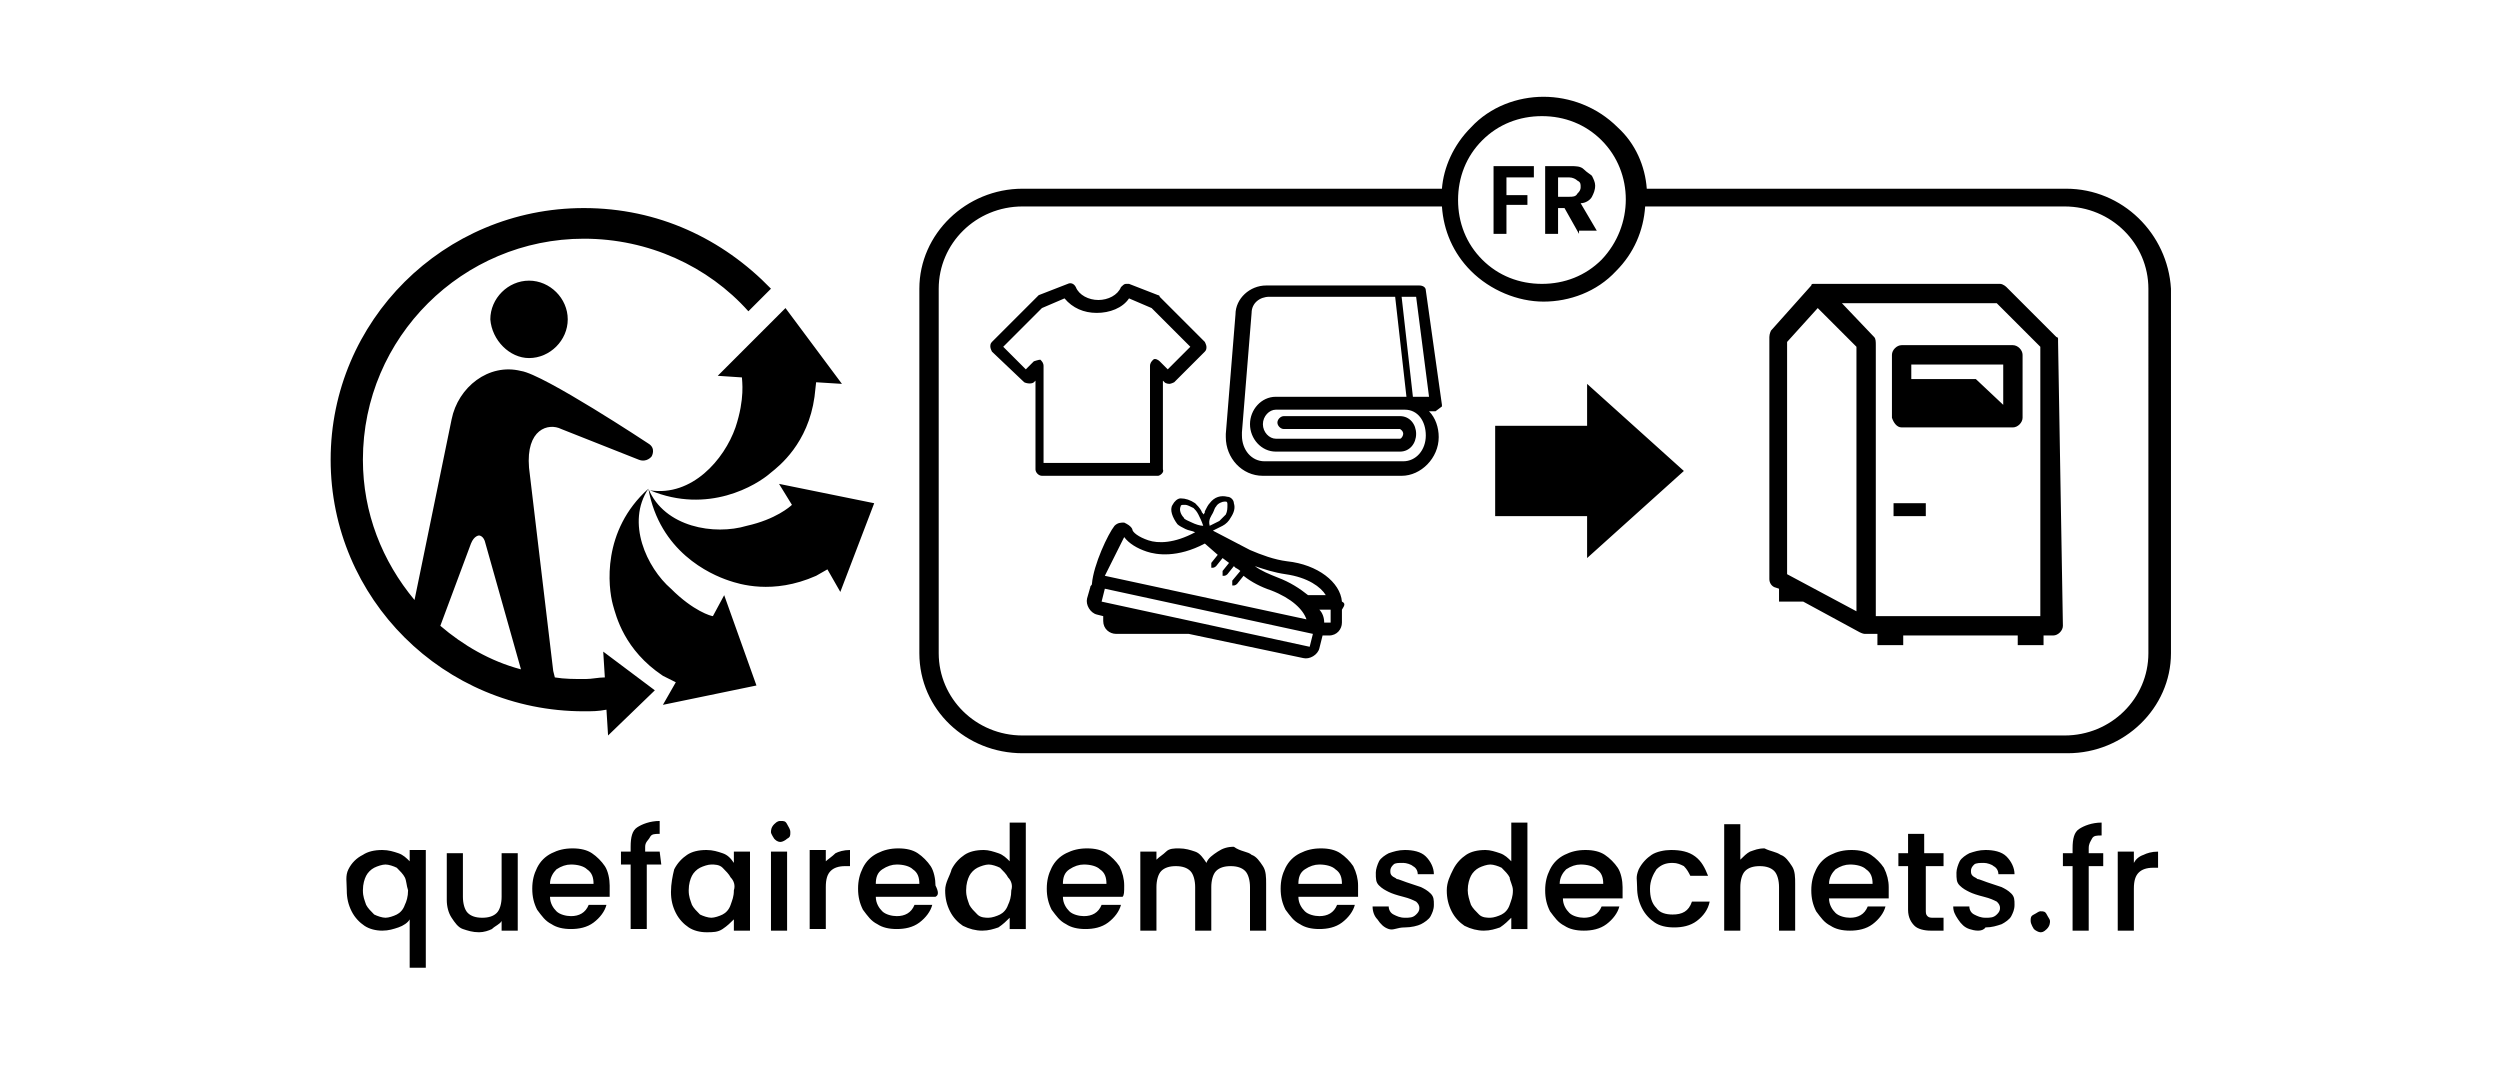 <?xml version="1.0" encoding="utf-8"?>
<!-- Generator: Adobe Illustrator 27.8.0, SVG Export Plug-In . SVG Version: 6.00 Build 0)  -->
<svg version="1.1" id="Livello_1" xmlns="http://www.w3.org/2000/svg" xmlns:xlink="http://www.w3.org/1999/xlink" x="0px" y="0px"
	 viewBox="0 0 155 66" style="enable-background:new 0 0 155 66;" xml:space="preserve">
<path d="M96.6,12.2h0.7c0.2,0,0.4,0,0.5-0.2c0.1-0.1,0.2-0.2,0.2-0.4c0-0.2,0-0.3-0.2-0.4c-0.1-0.1-0.3-0.2-0.5-0.2h-0.7
	C96.6,11,96.6,12.2,96.6,12.2z M97.9,14.5l-0.9-1.6h-0.4v1.6h-0.8v-4.2h1.6c0.3,0,0.6,0,0.8,0.2c0.2,0.2,0.4,0.3,0.5,0.4
	c0.1,0.2,0.2,0.4,0.2,0.6c0,0.3-0.1,0.5-0.2,0.7c-0.1,0.2-0.4,0.4-0.7,0.4l1,1.7h-1.1V14.5z M95.1,10.3V11h-1.7v1.1h1.3v0.6h-1.3
	v1.8h-0.8v-4.2H95.1z M133.2,40.5c0,2.8-2.3,5.1-5.2,5.1H63.4c-2.9,0-5.2-2.3-5.2-5.1V17.9c0-2.8,2.3-5.1,5.2-5.1h26
	c0.1,1.5,0.7,2.9,1.8,4c1.2,1.2,2.9,1.9,4.5,1.9c1.6,0,3.3-0.6,4.5-1.9c1.1-1.1,1.7-2.5,1.8-4h26c2.9,0,5.2,2.3,5.2,5.1L133.2,40.5
	L133.2,40.5z M91.9,8.7c1-1,2.3-1.5,3.7-1.5c1.4,0,2.7,0.5,3.7,1.5c2,2,2,5.3,0,7.4c-1,1-2.3,1.5-3.7,1.5s-2.7-0.5-3.7-1.5
	s-1.5-2.3-1.5-3.7S90.9,9.7,91.9,8.7L91.9,8.7z M128.1,11.7h-26c-0.1-1.4-0.7-2.8-1.8-3.8c-1.3-1.3-3-1.9-4.6-1.9
	c-1.6,0-3.3,0.6-4.5,1.9c-1.1,1.1-1.7,2.5-1.8,3.8h-26c-3.5,0-6.4,2.8-6.4,6.2v22.6c0,3.5,2.9,6.2,6.4,6.2h64.8
	c3.5,0,6.4-2.8,6.4-6.2V17.9C134.4,14.5,131.6,11.7,128.1,11.7L128.1,11.7z M124.2,22.6v2.5l-1.7-1.6h-4v-0.9H124.2L124.2,22.6z
	 M117.9,26.5h6.9c0.3,0,0.6-0.3,0.6-0.6V22c0-0.3-0.3-0.6-0.6-0.6h-6.9c-0.3,0-0.6,0.3-0.6,0.6v3.9
	C117.4,26.2,117.6,26.5,117.9,26.5z M110.8,21.2l1.9-2.1l2.4,2.4v16.4l-4.3-2.3V21.2z M123.8,18.8l2.7,2.7v16.7h-10.2V21.4
	c0-0.2,0-0.4-0.1-0.5l-2-2.1L123.8,18.8L123.8,18.8z M127.6,21.2L127.6,21.2v-0.1l0,0c0,0,0,0,0-0.1l0,0c0,0,0-0.1-0.1-0.1l-3.1-3.1
	c0,0-0.2-0.2-0.4-0.2h-11.4h-0.1l0,0h-0.1l0,0c0,0-0.1,0-0.1,0.1l-2.5,2.8c0,0-0.1,0.2-0.1,0.4v15c0,0.2,0.1,0.4,0.3,0.5l0.3,0.1
	v0.8h1.5l3.5,1.9c0,0,0.2,0.1,0.3,0.1c0,0,0,0,0.1,0c0.1,0,0.1,0,0.1,0h0.6V40h1.6v-0.6h7.1V40h1.6v-0.6h0.6c0.3,0,0.6-0.3,0.6-0.6
	L127.6,21.2C127.8,21.2,127.8,21.2,127.6,21.2L127.6,21.2z M117.4,32h2v-0.8h-2V32z M82.6,38.6h-0.5c0-0.3-0.1-0.6-0.3-0.8h0.7v0.8
	H82.6z M81.2,40.1l-12.9-2.8l0.2-0.8l12.9,2.8L81.2,40.1z M69.4,38.6L69.4,38.6h0.6H69.4z M69.7,33.3c0.3,0.4,0.8,0.7,1.4,0.9
	c0.6,0.2,1.9,0.4,3.6-0.5l0.8,0.7l-0.4,0.5c0,0,0,0.2,0,0.3h0.1c0,0,0.1,0,0.2-0.1l0.4-0.5l0.4,0.3l-0.4,0.5c0,0,0,0.2,0,0.3h0.1
	c0,0,0.1,0,0.2-0.1l0.4-0.5l0.1,0.1c0,0,0.2,0.1,0.3,0.2L76.4,36c0,0,0,0.2,0,0.3h0.1c0,0,0.1,0,0.2-0.1l0.4-0.5
	c0.5,0.4,1.1,0.7,1.7,0.9c1.3,0.5,2,1.2,2.2,1.8l-12.5-2.7C68.9,34.9,69.4,33.9,69.7,33.3L69.7,33.3z M73.4,32.1
	c-0.2-0.2-0.3-0.5-0.2-0.7c0-0.1,0.1-0.1,0.2-0.1h0.1c0.1,0,0.3,0.1,0.5,0.2c0.1,0.1,0.2,0.2,0.3,0.4c0.1,0.2,0.2,0.4,0.3,0.7
	c-0.2,0-0.5-0.1-0.7-0.2C73.7,32.3,73.4,32.2,73.4,32.1L73.4,32.1z M75.2,31.8c0.1-0.2,0.1-0.3,0.2-0.4c0.1-0.2,0.4-0.3,0.5-0.3h0.1
	c0.1,0,0.1,0.1,0.1,0.2c0,0.2,0,0.4-0.1,0.6c-0.1,0.1-0.2,0.2-0.4,0.4c-0.2,0.1-0.4,0.2-0.6,0.3C74.9,32.2,75.1,32,75.2,31.8
	L75.2,31.8z M82.2,36.9h-1.1c-0.5-0.4-1.1-0.8-1.9-1.1c-0.5-0.2-1-0.4-1.4-0.7c0.6,0.2,1.2,0.4,1.9,0.5
	C81.1,35.8,81.9,36.4,82.2,36.9z M83.2,37.3c-0.1-1.2-1.5-2.3-3.4-2.5c-0.8-0.1-1.6-0.4-2.3-0.7l-2.3-1.2c0.2-0.1,0.4-0.2,0.6-0.3
	c0.2-0.1,0.4-0.3,0.5-0.5c0.2-0.3,0.3-0.6,0.2-0.9c0-0.2-0.2-0.4-0.4-0.4c-0.4-0.1-0.8,0-1.1,0.4c-0.1,0.1-0.2,0.3-0.3,0.5
	c0,0.1,0,0.1-0.1,0.2c0-0.1-0.1-0.1-0.1-0.2c-0.1-0.2-0.3-0.4-0.4-0.5c-0.3-0.2-0.6-0.3-0.9-0.3c-0.2,0-0.4,0.2-0.5,0.4
	c-0.2,0.3,0,0.8,0.3,1.2c0.1,0.1,0.3,0.2,0.5,0.3c0.2,0.1,0.4,0.1,0.6,0.2c-1.3,0.7-2.3,0.7-2.9,0.5c-0.6-0.2-1-0.5-1-0.7
	c-0.1-0.2-0.3-0.3-0.5-0.4c-0.2,0-0.4,0-0.6,0.2c-0.4,0.5-1.3,2.4-1.4,3.6c0,0.1-0.1,0.1-0.1,0.2l-0.2,0.7c-0.1,0.4,0.2,0.9,0.6,1
	l0.4,0.1v0.3c0,0.5,0.4,0.8,0.8,0.8h4.5l7.1,1.5c0.4,0.1,0.9-0.2,1-0.6l0.2-0.8l0,0h0.4c0.5,0,0.8-0.4,0.8-0.8v-0.8
	C83.4,37.5,83.4,37.4,83.2,37.3L83.2,37.3z M88.4,27c0,0.9-0.6,1.6-1.4,1.6h-8.6c-0.8,0-1.4-0.7-1.4-1.6v-0.1c0,0,0,0,0-0.1l0.6-7.4
	c0-0.6,0.5-1,1.1-1h7.8l0.7,6.2h-0.1h-7.1h-0.9c-0.9,0-1.6,0.8-1.6,1.7c0,0.9,0.7,1.7,1.6,1.7h1.2h6.5c0.6,0,1-0.5,1-1.1
	s-0.4-1.1-1-1.1h-7.2c-0.2,0-0.4,0.2-0.4,0.4c0,0.2,0.2,0.4,0.4,0.4h7.2c0,0,0.2,0.1,0.2,0.3c0,0.1-0.1,0.3-0.2,0.3h-0.7h-7
	c-0.4,0-0.8-0.4-0.8-0.9s0.4-0.9,0.8-0.9h8C87.9,25.4,88.4,26.1,88.4,27L88.4,27z M88.6,24.6h-1l-0.7-6.2h0.9L88.6,24.6z M89.4,25.2
	L89.4,25.2C89.4,25.2,89.4,25.1,89.4,25.2C89.4,25.1,89.4,25.1,89.4,25.2c0-0.1,0-0.1,0-0.1l0,0l0,0l0,0L88.4,18
	c0-0.2-0.2-0.3-0.4-0.3h-9.5c-1,0-1.9,0.8-1.9,1.8l-0.6,7.4V27v0.1c0,1.3,1,2.4,2.3,2.4h8.6c1.2,0,2.3-1.1,2.3-2.4
	c0-0.6-0.2-1.2-0.6-1.6h0.4l0,0l0,0l0,0l0,0l0,0l0,0L89.4,25.2z M64.9,28.7h6.4v-6c0-0.2,0.1-0.3,0.2-0.4c0.1-0.1,0.3,0,0.4,0.1
	l0.5,0.5l1.4-1.4l-2.4-2.4l-1.4-0.6c-0.4,0.6-1.2,0.9-2,0.9s-1.5-0.3-2-0.9l-1.4,0.6l-2.4,2.4l1.4,1.4l0.5-0.5c0,0,0.3-0.1,0.4-0.1
	c0.1,0.1,0.2,0.2,0.2,0.4v6H64.9z M71.8,29.5h-7.2c-0.2,0-0.4-0.2-0.4-0.4v-5.5l-0.1,0.1c-0.1,0.1-0.4,0.1-0.6,0l-2-1.9
	c0,0-0.1-0.2-0.1-0.3s0-0.2,0.1-0.3l2.8-2.8l0.1-0.1l1.8-0.7c0.2-0.1,0.4,0,0.5,0.2c0.2,0.5,0.8,0.8,1.4,0.8c0.6,0,1.2-0.3,1.4-0.8
	c0.1-0.1,0.2-0.2,0.3-0.2c0,0,0.1,0,0.2,0l1.8,0.7c0,0,0.1,0,0.1,0.1l2.8,2.8c0,0,0.1,0.2,0.1,0.3s0,0.2-0.1,0.3l-1.9,1.9
	c0,0-0.2,0.1-0.3,0.1c0,0-0.2,0-0.3-0.1l-0.1-0.1v5.5C72.2,29.3,71.9,29.5,71.8,29.5L71.8,29.5z M29.2,33.7c0.2-0.5,0.5-0.5,0.5-0.5
	s0.3,0,0.4,0.5l2.2,7.8c-1.9-0.5-3.6-1.5-5-2.7L29.2,33.7z M36.2,12.9c-8.7,0-15.7,7-15.7,15.6s7,15.6,15.7,15.6
	c0.5,0,0.9,0,1.4-0.1l0.1,1.6l2.9-2.8l-3.2-2.4l0.1,1.6c-0.4,0-0.8,0.1-1.2,0.1c-0.7,0-1.3,0-1.9-0.1l-0.1-0.4L32.8,29
	c-0.2-2.4,1.2-2.8,2-2.4l4.8,1.9c0.5,0.2,0.8-0.2,0.8-0.2s0.3-0.5-0.2-0.8c0,0-6.5-4.3-7.9-4.5c-2-0.5-3.9,1-4.3,3l-2.3,11.2
	c-2-2.4-3.2-5.4-3.2-8.7c0-7.6,6.2-13.7,13.7-13.7c4,0,7.7,1.7,10.2,4.5l1.4-1.4C44.8,14.8,40.8,12.9,36.2,12.9 M32.8,22.2
	c1.3,0,2.4-1.1,2.4-2.4s-1.1-2.4-2.4-2.4c-1.3,0-2.4,1.1-2.4,2.4C30.5,21.1,31.6,22.2,32.8,22.2z M50.6,23.7l1.6,0.1l-3.5-4.7
	l-4.2,4.2l1.5,0.1c0,0.2,0.2,1.3-0.4,3.1c-0.7,2-2.7,4.3-5.3,3.9c3.6,1.5,6.6-0.3,7.5-1.1c0.5-0.4,2.3-1.8,2.7-4.7L50.6,23.7
	L50.6,23.7z M40.2,30.3c0.7,3.9,3.8,5.3,5,5.7c0.6,0.2,2.7,0.9,5.4-0.3l0.7-0.4l0.8,1.4l2.1-5.5L48.3,30l0.8,1.3
	c-0.1,0.1-1,0.9-2.8,1.3C44.3,33.2,41.2,32.7,40.2,30.3 M40.2,30.3c-2.9,2.6-2.5,6.1-2.2,7.2c0.2,0.7,0.7,2.8,3.1,4.4l0.8,0.4
	l-0.8,1.4l5.8-1.2l-2-5.6l-0.7,1.3c-0.1,0-1.2-0.3-2.6-1.7C40.1,35.2,38.8,32.4,40.2,30.3 M101.4,26.5l-3-2.7v2.6h-5.7V32h5.7v2.6
	l3-2.7l3-2.7L101.4,26.5L101.4,26.5z M132.9,53c0.2-0.1,0.5-0.2,0.9-0.2v1h-0.3c-0.4,0-0.7,0.1-0.9,0.3s-0.3,0.5-0.3,1v2.6h-1v-4.9
	h1v0.7C132.4,53.3,132.6,53.1,132.9,53L132.9,53z M130.4,53.7h-0.9v4h-1v-4h-0.6v-0.8h0.6v-0.3c0-0.6,0.1-1,0.4-1.2s0.8-0.4,1.4-0.4
	v0.8c-0.3,0-0.5,0-0.6,0.2c-0.1,0.2-0.2,0.3-0.2,0.6v0.3h0.9V53.7L130.4,53.7z M126.1,57.6c0,0-0.2-0.3-0.2-0.5s0-0.3,0.2-0.4
	s0.3-0.2,0.4-0.2c0.2,0,0.3,0,0.4,0.2c0.1,0.2,0.2,0.3,0.2,0.4s0,0.3-0.2,0.5s-0.3,0.2-0.4,0.2C126.4,57.8,126.2,57.7,126.1,57.6z
	 M122.1,57.6c-0.3-0.1-0.5-0.3-0.7-0.6s-0.3-0.5-0.3-0.8h1c0,0.2,0.1,0.4,0.3,0.5s0.4,0.2,0.7,0.2c0.3,0,0.5,0,0.7-0.2
	c0.1-0.1,0.2-0.2,0.2-0.4s-0.1-0.3-0.2-0.4c-0.2-0.1-0.4-0.2-0.8-0.3c-0.4-0.1-0.7-0.2-0.9-0.3s-0.4-0.2-0.6-0.4s-0.2-0.4-0.2-0.8
	c0-0.2,0.1-0.5,0.2-0.7c0.1-0.2,0.4-0.4,0.6-0.5c0.3-0.1,0.6-0.2,1-0.2c0.5,0,1,0.1,1.3,0.4c0.3,0.3,0.5,0.7,0.5,1.1h-1
	c0-0.2-0.1-0.4-0.3-0.5c-0.1-0.1-0.4-0.2-0.6-0.2s-0.5,0-0.6,0.1c-0.1,0.1-0.2,0.2-0.2,0.4c0,0.1,0,0.2,0.1,0.3
	c0.1,0.1,0.2,0.1,0.3,0.2c0.1,0,0.3,0.1,0.6,0.2c0.3,0.1,0.6,0.2,0.9,0.3c0.2,0.1,0.4,0.2,0.6,0.4s0.2,0.4,0.2,0.7s-0.1,0.5-0.2,0.7
	c-0.1,0.2-0.4,0.4-0.6,0.5c-0.3,0.1-0.6,0.2-1,0.2C122.9,57.8,122.4,57.7,122.1,57.6L122.1,57.6z M119.4,53.7v2.7
	c0,0.2,0,0.3,0.1,0.4c0.1,0.1,0.2,0.1,0.4,0.1h0.6v0.8h-0.8c-0.4,0-0.8-0.1-1-0.3s-0.4-0.5-0.4-1v-2.7h-0.6v-0.8h0.6v-1.2h1v1.2h1.2
	v0.8H119.4z M116.1,54.8c0-0.4-0.1-0.7-0.4-0.9c-0.2-0.2-0.6-0.3-1-0.3c-0.3,0-0.6,0.1-0.9,0.3c-0.2,0.2-0.4,0.5-0.4,0.9H116.1
	L116.1,54.8z M117.1,55.7h-3.7c0,0.4,0.2,0.7,0.4,0.9s0.6,0.3,0.9,0.3c0.5,0,0.9-0.2,1.1-0.7h1.1c-0.1,0.4-0.4,0.8-0.8,1.1
	c-0.4,0.3-0.9,0.4-1.4,0.4s-0.9-0.1-1.2-0.3c-0.4-0.2-0.6-0.5-0.9-0.9c-0.2-0.4-0.3-0.8-0.3-1.3s0.1-0.9,0.3-1.3
	c0.2-0.4,0.5-0.7,0.9-0.9c0.4-0.2,0.8-0.3,1.3-0.3s0.9,0.1,1.2,0.3c0.3,0.2,0.6,0.5,0.8,0.8c0.2,0.4,0.3,0.8,0.3,1.2
	C117.1,55.3,117.1,55.5,117.1,55.7z M110.4,53c0.3,0.1,0.5,0.4,0.7,0.7s0.2,0.7,0.2,1.1v2.9h-1V55c0-0.4-0.1-0.8-0.3-1
	s-0.5-0.3-0.9-0.3c-0.4,0-0.7,0.1-0.9,0.3s-0.3,0.6-0.3,1v2.7h-1v-6.6h1v2.2c0.2-0.2,0.4-0.4,0.6-0.5c0.3-0.1,0.5-0.2,0.9-0.2
	C109.8,52.8,110.1,52.8,110.4,53L110.4,53z M101.6,53.9c0.2-0.4,0.5-0.7,0.8-0.9s0.8-0.3,1.2-0.3c0.6,0,1.1,0.1,1.5,0.4
	c0.4,0.3,0.6,0.7,0.8,1.2h-1.1c-0.1-0.2-0.2-0.4-0.4-0.6c-0.2-0.1-0.4-0.2-0.7-0.2c-0.4,0-0.7,0.1-1,0.4c-0.2,0.3-0.4,0.7-0.4,1.2
	s0.1,0.9,0.4,1.2c0.2,0.3,0.6,0.4,1,0.4c0.6,0,1-0.2,1.2-0.8h1.1c-0.1,0.5-0.4,0.9-0.8,1.2c-0.4,0.3-0.9,0.4-1.4,0.4
	s-0.9-0.1-1.2-0.3c-0.3-0.2-0.6-0.5-0.8-0.9s-0.3-0.8-0.3-1.3S101.4,54.4,101.6,53.9L101.6,53.9z M99.4,54.8c0-0.4-0.1-0.7-0.4-0.9
	c-0.2-0.2-0.6-0.3-1-0.3c-0.3,0-0.6,0.1-0.9,0.3c-0.2,0.2-0.4,0.5-0.4,0.9H99.4L99.4,54.8z M100.6,55.7h-3.7c0,0.4,0.2,0.7,0.4,0.9
	s0.6,0.3,0.9,0.3c0.5,0,0.9-0.2,1.1-0.7h1.1c-0.1,0.4-0.4,0.8-0.8,1.1c-0.4,0.3-0.9,0.4-1.4,0.4s-0.9-0.1-1.2-0.3
	c-0.4-0.2-0.6-0.5-0.9-0.9c-0.2-0.4-0.3-0.8-0.3-1.3s0.1-0.9,0.3-1.3c0.2-0.4,0.5-0.7,0.9-0.9c0.4-0.2,0.8-0.3,1.3-0.3
	s0.9,0.1,1.2,0.3c0.3,0.2,0.6,0.5,0.8,0.8c0.2,0.3,0.3,0.8,0.3,1.2C100.6,55.3,100.6,55.5,100.6,55.7z M93.6,54.4
	c-0.1-0.2-0.3-0.4-0.5-0.6c-0.2-0.1-0.5-0.2-0.7-0.2s-0.5,0.1-0.7,0.2s-0.4,0.3-0.5,0.5c-0.1,0.2-0.2,0.5-0.2,0.9
	c0,0.3,0.1,0.6,0.2,0.9c0.1,0.2,0.3,0.4,0.5,0.6s0.5,0.2,0.7,0.2s0.5-0.1,0.7-0.2c0.2-0.1,0.4-0.3,0.5-0.6c0.1-0.3,0.2-0.5,0.2-0.9
	C93.8,54.9,93.6,54.6,93.6,54.4z M90.1,53.9c0.2-0.4,0.5-0.7,0.8-0.9s0.7-0.3,1.2-0.3c0.3,0,0.6,0.1,0.9,0.2
	c0.3,0.1,0.5,0.3,0.7,0.5V51h1v6.6h-1v-0.7c-0.2,0.2-0.4,0.4-0.7,0.6c-0.3,0.1-0.6,0.2-1,0.2c-0.4,0-0.8-0.1-1.2-0.3
	c-0.3-0.2-0.6-0.5-0.8-0.9c-0.2-0.4-0.3-0.8-0.3-1.3S89.9,54.3,90.1,53.9z M86.1,57.6c-0.3-0.1-0.5-0.3-0.7-0.6
	c-0.2-0.2-0.3-0.5-0.3-0.8h1c0,0.2,0.1,0.4,0.3,0.5c0.2,0.1,0.4,0.2,0.7,0.2c0.3,0,0.5,0,0.7-0.2c0.1-0.1,0.2-0.2,0.2-0.4
	s-0.1-0.3-0.2-0.4c-0.2-0.1-0.4-0.2-0.8-0.3c-0.4-0.1-0.7-0.2-0.9-0.3c-0.2-0.1-0.4-0.2-0.6-0.4s-0.2-0.4-0.2-0.8
	c0-0.2,0.1-0.5,0.2-0.7c0.1-0.2,0.4-0.4,0.6-0.5c0.3-0.1,0.6-0.2,1-0.2c0.5,0,1,0.1,1.3,0.4c0.3,0.3,0.5,0.7,0.5,1.1h-1
	c0-0.2-0.1-0.4-0.3-0.5c-0.1-0.1-0.4-0.2-0.6-0.2c-0.3,0-0.5,0-0.6,0.1c-0.1,0.1-0.2,0.2-0.2,0.4c0,0.1,0,0.2,0.1,0.3
	c0.1,0.1,0.2,0.1,0.3,0.2c0.1,0,0.3,0.1,0.6,0.2c0.3,0.1,0.6,0.2,0.9,0.3c0.2,0.1,0.4,0.2,0.6,0.4s0.2,0.4,0.2,0.7s-0.1,0.5-0.2,0.7
	c-0.1,0.2-0.4,0.4-0.6,0.5s-0.6,0.2-1,0.2C86.6,57.5,86.4,57.7,86.1,57.6L86.1,57.6z M83.2,54.8c0-0.4-0.1-0.7-0.4-0.9
	c-0.2-0.2-0.6-0.3-1-0.3c-0.3,0-0.6,0.1-0.9,0.3s-0.4,0.5-0.4,0.9H83.2L83.2,54.8z M84.2,55.6h-3.7c0,0.4,0.2,0.7,0.4,0.9
	c0.2,0.2,0.6,0.3,0.9,0.3c0.5,0,0.9-0.2,1.1-0.7h1.1c-0.1,0.4-0.4,0.8-0.8,1.1c-0.4,0.3-0.9,0.4-1.4,0.4s-0.9-0.1-1.2-0.3
	c-0.4-0.2-0.6-0.5-0.9-0.9c-0.2-0.4-0.3-0.8-0.3-1.3s0.1-0.9,0.3-1.3c0.2-0.4,0.5-0.7,0.9-0.9c0.4-0.2,0.8-0.3,1.3-0.3
	s0.9,0.1,1.2,0.3c0.3,0.2,0.6,0.5,0.8,0.8c0.2,0.4,0.3,0.8,0.3,1.2S84.2,55.5,84.2,55.6z M77.6,53c0.3,0.1,0.5,0.4,0.7,0.7
	s0.2,0.7,0.2,1.1v2.9h-1V55c0-0.4-0.1-0.8-0.3-1s-0.5-0.3-0.9-0.3s-0.7,0.1-0.9,0.3s-0.3,0.6-0.3,1v2.7h-1V55c0-0.4-0.1-0.8-0.3-1
	s-0.5-0.3-0.9-0.3s-0.7,0.1-0.9,0.3s-0.3,0.6-0.3,1v2.7h-1v-4.9h1v0.5c0.2-0.2,0.4-0.3,0.6-0.5s0.5-0.2,0.8-0.2c0.4,0,0.7,0.1,1,0.2
	s0.5,0.4,0.7,0.7c0.1-0.3,0.4-0.5,0.7-0.7s0.6-0.3,1-0.3C76.9,52.8,77.4,52.8,77.6,53L77.6,53z M68.6,54.8c0-0.4-0.1-0.7-0.4-0.9
	c-0.2-0.2-0.6-0.3-1-0.3c-0.3,0-0.6,0.1-0.9,0.3s-0.4,0.5-0.4,0.9H68.6L68.6,54.8z M69.6,55.6h-3.7c0,0.4,0.2,0.7,0.4,0.9
	s0.6,0.3,0.9,0.3c0.5,0,0.9-0.2,1.1-0.7h1.2c-0.1,0.4-0.4,0.8-0.8,1.1s-0.9,0.4-1.4,0.4s-0.9-0.1-1.2-0.3c-0.4-0.2-0.6-0.5-0.9-0.9
	c-0.2-0.4-0.3-0.8-0.3-1.3s0.1-0.9,0.3-1.3c0.2-0.4,0.5-0.7,0.9-0.9c0.4-0.2,0.8-0.3,1.3-0.3s0.9,0.1,1.2,0.3
	c0.3,0.2,0.6,0.5,0.8,0.8c0.2,0.4,0.3,0.8,0.3,1.2C69.7,55.3,69.7,55.5,69.6,55.6z M62.5,54.4c-0.1-0.2-0.3-0.4-0.5-0.6
	c-0.2-0.1-0.5-0.2-0.7-0.2s-0.5,0.1-0.7,0.2s-0.4,0.3-0.5,0.5s-0.2,0.5-0.2,0.9s0.1,0.6,0.2,0.9c0.1,0.2,0.3,0.4,0.5,0.6
	s0.5,0.2,0.7,0.2s0.5-0.1,0.7-0.2c0.2-0.1,0.4-0.3,0.5-0.6c0.1-0.2,0.2-0.5,0.2-0.9C62.8,54.9,62.7,54.6,62.5,54.4z M59,53.9
	c0.2-0.4,0.5-0.7,0.8-0.9s0.7-0.3,1.2-0.3c0.3,0,0.6,0.1,0.9,0.2s0.5,0.3,0.7,0.5V51h1v6.6h-1v-0.7c-0.2,0.2-0.4,0.4-0.7,0.6
	c-0.3,0.1-0.6,0.2-1,0.2s-0.8-0.1-1.2-0.3c-0.3-0.2-0.6-0.5-0.8-0.9s-0.3-0.8-0.3-1.3S58.9,54.3,59,53.9z M57,54.8
	c0-0.4-0.1-0.7-0.4-0.9c-0.2-0.2-0.6-0.3-1-0.3c-0.3,0-0.6,0.1-0.9,0.3s-0.4,0.5-0.4,0.9H57L57,54.8z M58,55.6h-3.7
	c0,0.4,0.2,0.7,0.4,0.9s0.6,0.3,0.9,0.3c0.5,0,0.9-0.2,1.1-0.7h1.1c-0.1,0.4-0.4,0.8-0.8,1.1c-0.4,0.3-0.9,0.4-1.4,0.4
	s-0.9-0.1-1.2-0.3c-0.4-0.2-0.6-0.5-0.9-0.9c-0.2-0.4-0.3-0.8-0.3-1.3s0.1-0.9,0.3-1.3c0.2-0.4,0.5-0.7,0.9-0.9s0.8-0.3,1.3-0.3
	s0.9,0.1,1.2,0.3s0.6,0.5,0.8,0.8s0.3,0.8,0.3,1.2C58.2,55.3,58.2,55.5,58,55.6z M51.8,52.9c0.2-0.1,0.5-0.2,0.9-0.2v1h-0.3
	c-0.4,0-0.7,0.1-0.9,0.3c-0.2,0.2-0.3,0.5-0.3,1v2.6h-1v-4.9h1v0.7C51.3,53.3,51.6,53.1,51.8,52.9L51.8,52.9z M48.8,52.8v4.9h-1
	v-4.9H48.8z M48,52c0,0-0.2-0.3-0.2-0.4s0-0.3,0.2-0.5s0.3-0.2,0.4-0.2c0.2,0,0.3,0,0.4,0.2s0.2,0.3,0.2,0.5s0,0.3-0.2,0.4
	c-0.1,0.1-0.3,0.2-0.4,0.2C48.2,52.2,48.1,52.1,48,52z M45.3,54.4c-0.1-0.2-0.3-0.4-0.5-0.6c-0.2-0.2-0.5-0.2-0.7-0.2
	c-0.2,0-0.5,0.1-0.7,0.2c-0.2,0.1-0.4,0.3-0.5,0.5c-0.1,0.2-0.2,0.5-0.2,0.9s0.1,0.6,0.2,0.9c0.1,0.2,0.3,0.4,0.5,0.6
	c0.2,0.1,0.5,0.2,0.7,0.2c0.2,0,0.5-0.1,0.7-0.2c0.2-0.1,0.4-0.3,0.5-0.6c0.1-0.3,0.2-0.5,0.2-0.9C45.6,54.9,45.5,54.6,45.3,54.4z
	 M41.8,53.9c0.2-0.4,0.5-0.7,0.8-0.9c0.3-0.2,0.7-0.3,1.2-0.3c0.4,0,0.7,0.1,1,0.2c0.3,0.1,0.5,0.3,0.7,0.6v-0.7h1v4.9h-1V57
	c-0.2,0.2-0.4,0.4-0.7,0.6c-0.3,0.2-0.6,0.2-1,0.2c-0.4,0-0.8-0.1-1.1-0.3c-0.3-0.2-0.6-0.5-0.8-0.9s-0.3-0.8-0.3-1.3
	S41.7,54.3,41.8,53.9L41.8,53.9z M41,53.6h-0.9v4h-1v-4h-0.6v-0.8h0.6v-0.3c0-0.6,0.1-1,0.4-1.2s0.8-0.4,1.4-0.4v0.8
	c-0.3,0-0.5,0-0.6,0.2S40,52.2,40,52.5v0.3h0.9L41,53.6L41,53.6z M36.8,54.8c0-0.4-0.1-0.7-0.4-0.9c-0.2-0.2-0.6-0.3-1-0.3
	c-0.3,0-0.6,0.1-0.9,0.3c-0.2,0.2-0.4,0.5-0.4,0.9H36.8L36.8,54.8z M37.8,55.6h-3.7c0,0.4,0.2,0.7,0.4,0.9s0.6,0.3,0.9,0.3
	c0.5,0,0.9-0.2,1.1-0.7h1.1c-0.1,0.4-0.4,0.8-0.8,1.1c-0.4,0.3-0.9,0.4-1.4,0.4s-0.9-0.1-1.2-0.3c-0.4-0.2-0.6-0.5-0.9-0.9
	c-0.2-0.4-0.3-0.8-0.3-1.3s0.1-0.9,0.3-1.3s0.5-0.7,0.9-0.9c0.4-0.2,0.8-0.3,1.3-0.3s0.9,0.1,1.2,0.3c0.3,0.2,0.6,0.5,0.8,0.8
	c0.2,0.3,0.3,0.8,0.3,1.2S37.8,55.5,37.8,55.6z M32.1,52.8v4.9h-1v-0.6c-0.1,0.2-0.4,0.3-0.6,0.5c-0.2,0.1-0.5,0.2-0.8,0.2
	c-0.4,0-0.7-0.1-1-0.2c-0.3-0.1-0.5-0.4-0.7-0.7s-0.3-0.7-0.3-1.1v-2.9h1v2.7c0,0.4,0.1,0.8,0.3,1s0.5,0.3,0.9,0.3s0.7-0.1,0.9-0.3
	s0.3-0.6,0.3-1v-2.7h1V52.8z M25.1,54.4c-0.1-0.2-0.3-0.4-0.5-0.6c-0.2-0.1-0.5-0.2-0.7-0.2c-0.2,0-0.5,0.1-0.7,0.2
	c-0.2,0.1-0.4,0.3-0.5,0.5c-0.1,0.2-0.2,0.5-0.2,0.9s0.1,0.6,0.2,0.9c0.1,0.2,0.3,0.4,0.5,0.6c0.2,0.1,0.5,0.2,0.7,0.2
	c0.2,0,0.5-0.1,0.7-0.2c0.2-0.1,0.4-0.3,0.5-0.6c0.1-0.2,0.2-0.5,0.2-0.9C25.2,54.9,25.2,54.6,25.1,54.4z M21.6,53.9
	c0.2-0.4,0.5-0.7,0.9-0.9c0.3-0.2,0.7-0.3,1.2-0.3c0.4,0,0.7,0.1,1,0.2c0.3,0.1,0.5,0.3,0.7,0.5v-0.7h1V60h-1v-3
	c-0.1,0.2-0.4,0.4-0.7,0.5c-0.3,0.1-0.6,0.2-1,0.2c-0.4,0-0.8-0.1-1.1-0.3c-0.3-0.2-0.6-0.5-0.8-0.9c-0.2-0.4-0.3-0.8-0.3-1.3
	S21.4,54.3,21.6,53.9z"/>
</svg>
